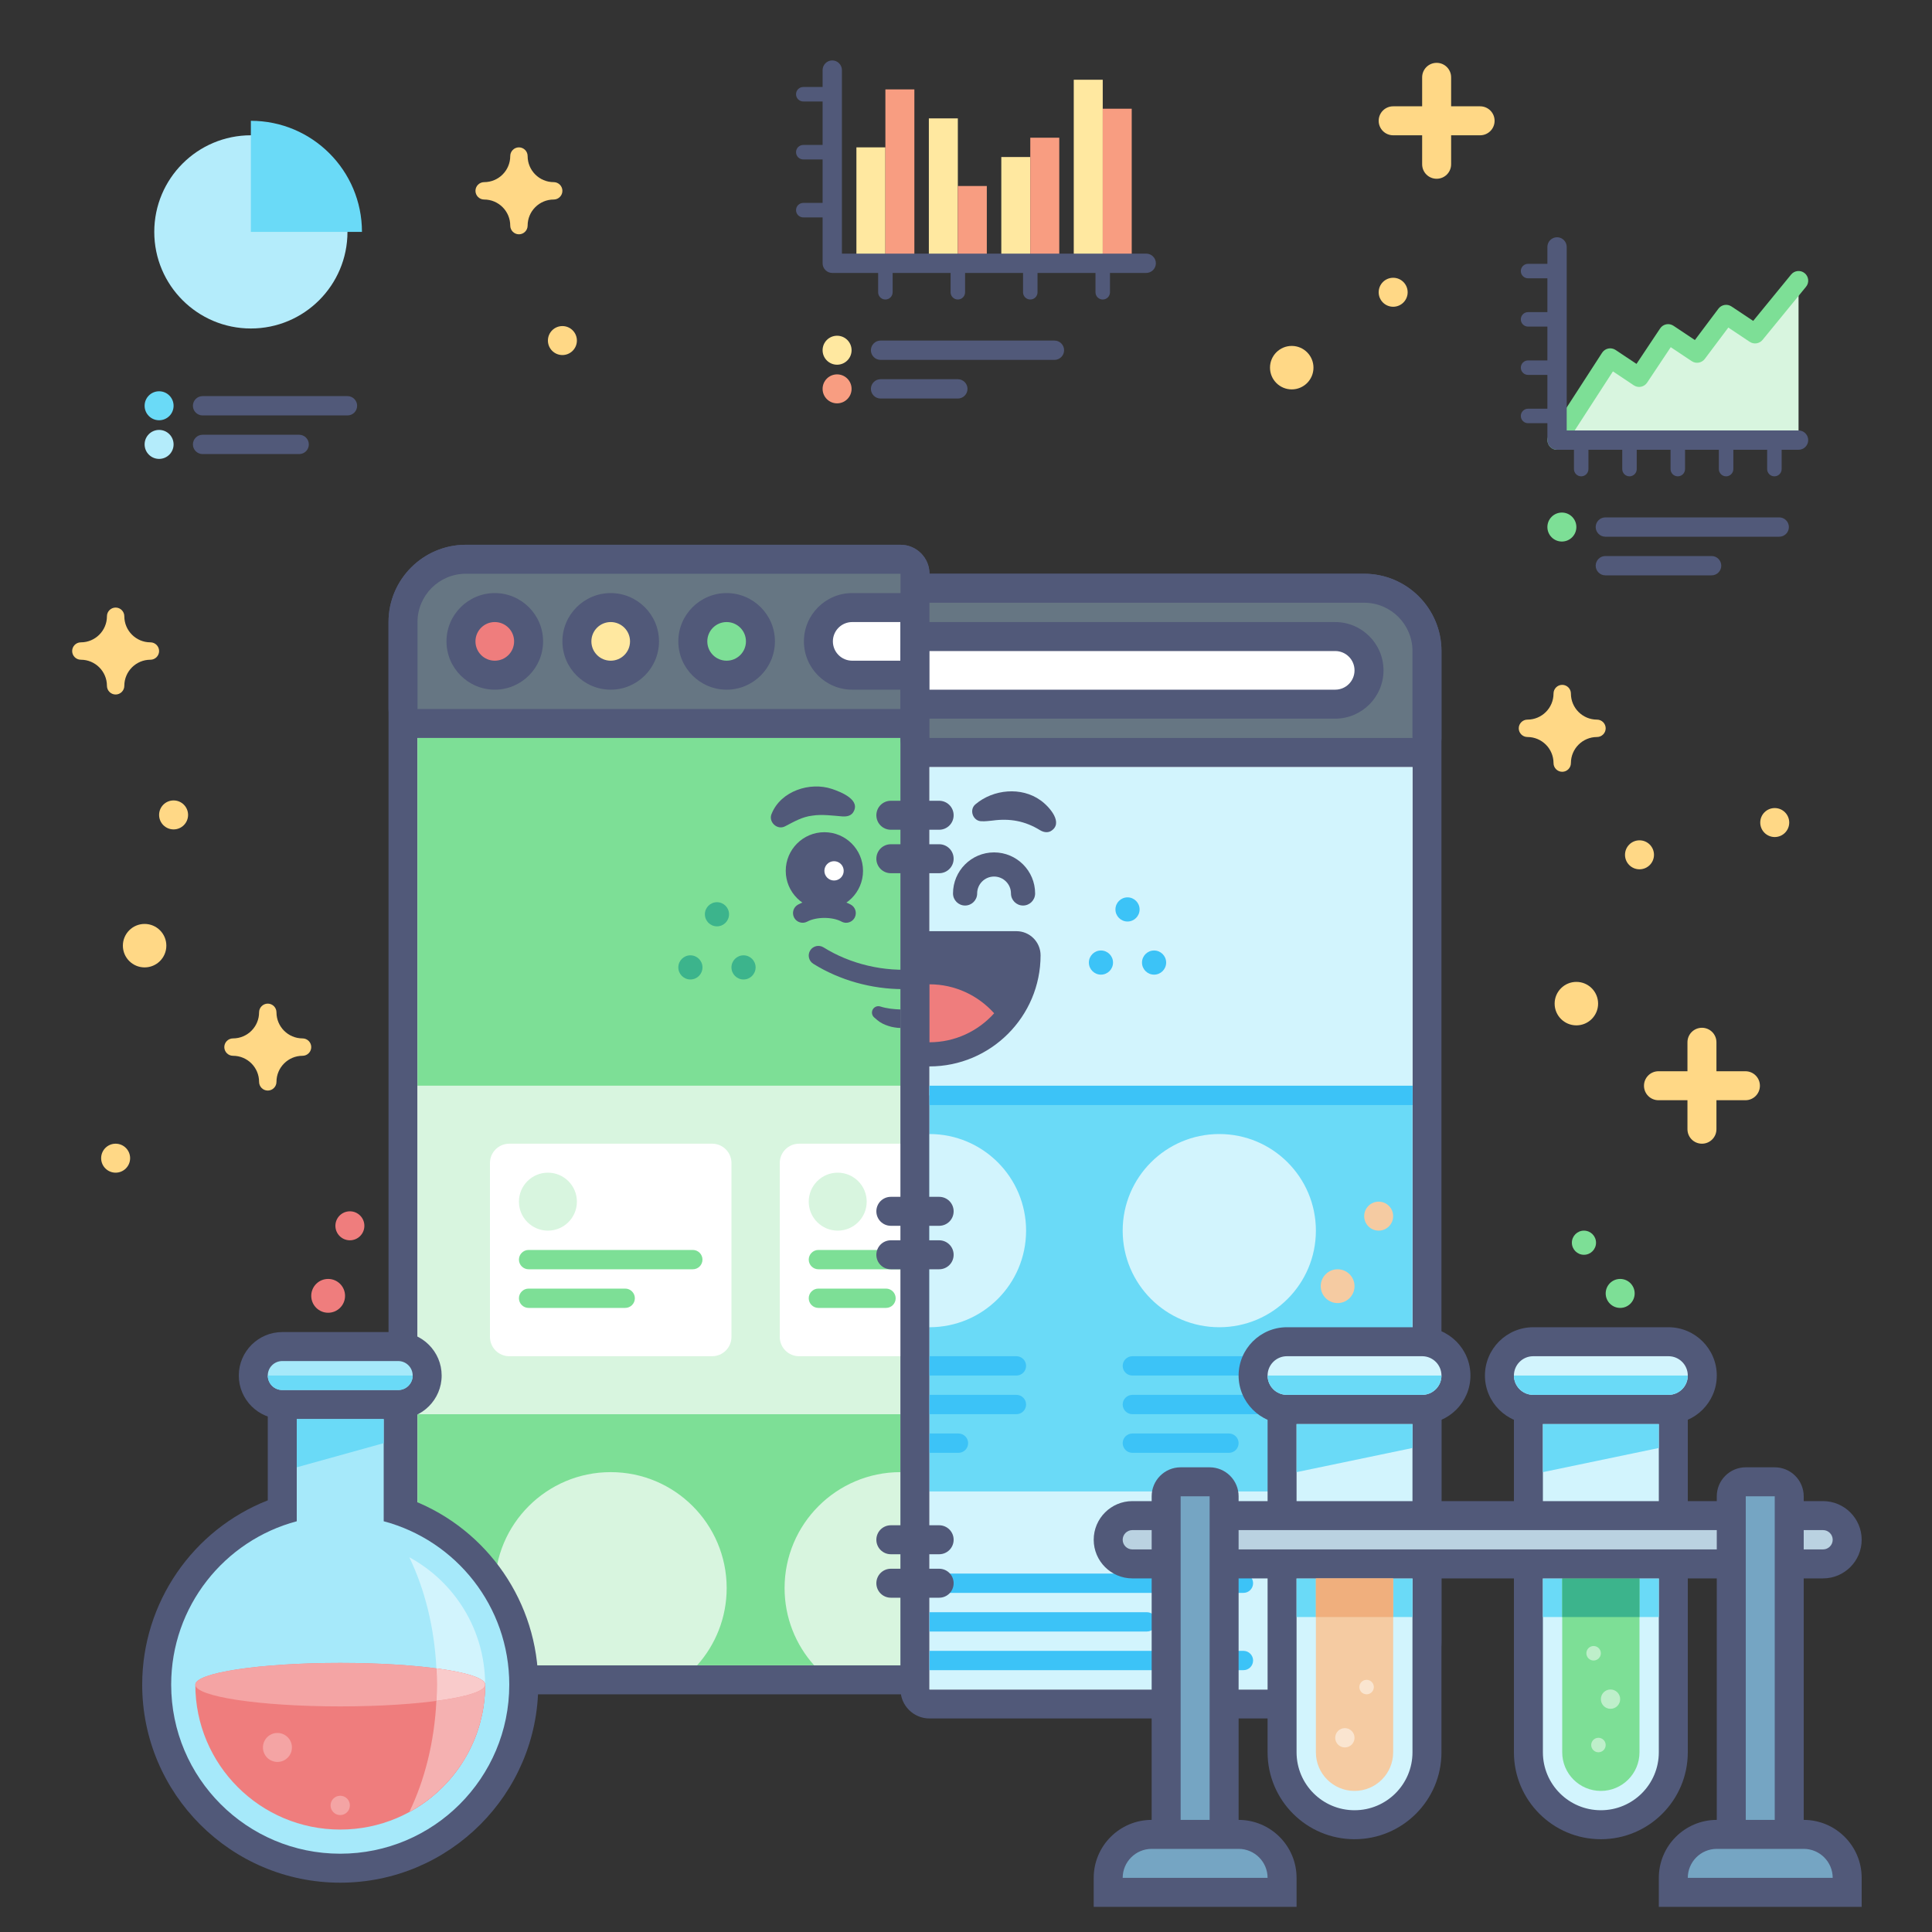 <?xml version="1.0" encoding="utf-8"?>
<!-- Generator: Adobe Illustrator 26.0.2, SVG Export Plug-In . SVG Version: 6.00 Build 0)  -->
<svg version="1.1" id="Landing_x5F_Page_x5F_Hub-Landing_x5F_Page_x5F_Split_x5F_Testing"
	 xmlns="http://www.w3.org/2000/svg" xmlns:xlink="http://www.w3.org/1999/xlink" x="0px" y="0px" viewBox="0 0 400 400"
	 style="enable-background:new 0 0 400 400;" xml:space="preserve">
<rect x="0" y="0" width="400" height="400" fill="#333333" stroke="none"/>
<style type="text/css">
	.st0{fill:#FFFFFF;}
	.st1{fill:#515979;}
	.st2{fill:#7DDF96;}
	.st3{fill:#667683;}
	.st4{fill:#EF7D7D;}
	.st5{fill:#FFE8A0;}
	.st6{fill:#3CB48C;}
	.st7{fill:#D8F5DF;}
	.st8{fill:#D2F4FD;}
	.st9{fill:#3CC3F7;}
	.st10{fill:#6ADAF7;}
	.st11{fill:#A6E9FA;}
	.st12{fill:#F4A4A4;}
	.st13{fill:#F5B1B1;}
	.st14{fill:#F9CBCB;}
	.st15{fill:#BEEFCA;}
	.st16{fill:#F5CBA2;}
	.st17{fill:#BAD2E1;}
	.st18{fill:#FAE5D0;}
	.st19{fill:#F0AF7D;}
	.st20{fill:#75A5C3;}
	.st21{fill:#F89D81;}
	.st22{fill:#B4ECFB;}
	.st23{fill:none;}
	.st24{fill:#FFD886;}
</style>
<g>
	<g>
		<g>
			<g>
				<path class="st0" d="M96.44,347.79c-7.17,0-13-5.83-13-13v-206c0-7.17,5.83-13,13-13h90c1.66,0,3,1.34,3,3v226
					c0,1.66-1.34,3-3,3H96.44z"/>
			</g>
			<g>
				<path class="st1" d="M186.44,118.79v226h-90c-5.52,0-10-4.48-10-10v-206c0-5.52,4.48-10,10-10H186.44 M186.44,112.79h-90
					c-8.82,0-16,7.18-16,16v206c0,8.82,7.18,16,16,16h90c3.31,0,6-2.69,6-6v-226C192.44,115.48,189.75,112.79,186.44,112.79
					L186.44,112.79z"/>
			</g>
		</g>
		<g>
			<path class="st2" d="M186.44,344.79h-90c-5.52,0-10-4.48-10-10v-42h100V344.79z"/>
		</g>
		<g>
			<rect x="86.44" y="152.79" class="st2" width="100" height="72"/>
		</g>
		<g>
			<g>
				<path class="st3" d="M86.44,149.79c-1.66,0-3-1.34-3-3v-18c0-7.17,5.83-13,13-13h90c1.66,0,3,1.34,3,3v28c0,1.66-1.34,3-3,3
					H86.44z"/>
			</g>
			<g>
				<path class="st1" d="M186.44,118.79v28h-100v-18c0-5.52,4.48-10,10-10H186.44 M186.44,112.79h-90c-8.82,0-16,7.18-16,16v18
					c0,3.31,2.69,6,6,6h100c3.31,0,6-2.69,6-6v-28C192.44,115.48,189.75,112.79,186.44,112.79L186.44,112.79z"/>
			</g>
		</g>
		<g>
			<g>
				<path class="st0" d="M176.44,139.79c-3.86,0-7-3.14-7-7s3.14-7,7-7h10c1.66,0,3,1.34,3,3v8c0,1.66-1.34,3-3,3H176.44z"/>
			</g>
			<g>
				<g>
					<path class="st1" d="M186.44,128.79v8h-10c-2.21,0-4-1.79-4-4s1.79-4,4-4H186.44 M186.44,122.79h-10c-5.51,0-10,4.49-10,10
						c0,5.51,4.49,10,10,10h10c3.31,0,6-2.69,6-6v-8C192.44,125.48,189.75,122.79,186.44,122.79L186.44,122.79z"/>
				</g>
			</g>
		</g>
		<g>
			<g>
				<circle class="st4" cx="102.44" cy="132.79" r="7"/>
			</g>
			<g>
				<g>
					<path class="st1" d="M102.44,128.79c2.21,0,4,1.79,4,4s-1.79,4-4,4s-4-1.79-4-4S100.23,128.79,102.44,128.79 M102.44,122.79
						c-5.51,0-10,4.49-10,10c0,5.51,4.49,10,10,10s10-4.49,10-10C112.44,127.28,107.95,122.79,102.44,122.79L102.44,122.79z"/>
				</g>
			</g>
		</g>
		<g>
			<g>
				<circle class="st5" cx="126.44" cy="132.79" r="7"/>
			</g>
			<g>
				<g>
					<path class="st1" d="M126.44,128.79c2.21,0,4,1.79,4,4s-1.79,4-4,4s-4-1.79-4-4S124.23,128.79,126.44,128.79 M126.44,122.79
						c-5.51,0-10,4.49-10,10c0,5.51,4.49,10,10,10s10-4.49,10-10C136.44,127.28,131.95,122.79,126.44,122.79L126.44,122.79z"/>
				</g>
			</g>
		</g>
		<g>
			<g>
				<circle class="st2" cx="150.44" cy="132.79" r="7"/>
			</g>
			<g>
				<g>
					<path class="st1" d="M150.44,128.79c2.21,0,4,1.79,4,4s-1.79,4-4,4s-4-1.79-4-4S148.23,128.79,150.44,128.79 M150.44,122.79
						c-5.51,0-10,4.49-10,10c0,5.51,4.49,10,10,10s10-4.49,10-10C160.44,127.28,155.95,122.79,150.44,122.79L150.44,122.79z"/>
				</g>
			</g>
		</g>
		<g>
			<g>
				<g>
					<circle class="st6" cx="148.44" cy="189.29" r="2.5"/>
				</g>
				<g>
					<circle class="st6" cx="153.94" cy="200.29" r="2.5"/>
				</g>
				<g>
					<circle class="st6" cx="142.94" cy="200.29" r="2.5"/>
				</g>
			</g>
		</g>
		<g>
			<rect x="86.44" y="224.79" class="st7" width="100" height="68"/>
		</g>
		<g>
			<path class="st0" d="M165.44,280.79h21v-44h-21c-2.21,0-4,1.79-4,4v36C161.44,279,163.23,280.79,165.44,280.79z"/>
		</g>
		<g>
			<circle class="st7" cx="173.44" cy="248.79" r="6"/>
		</g>
		<g>
			<path class="st2" d="M186.44,262.79h-17c-1.1,0-2-0.9-2-2v0c0-1.1,0.9-2,2-2h17V262.79z"/>
		</g>
		<g>
			<path class="st2" d="M183.44,270.79h-14c-1.1,0-2-0.9-2-2v0c0-1.1,0.9-2,2-2h14c1.1,0,2,0.9,2,2v0
				C185.44,269.89,184.55,270.79,183.44,270.79z"/>
		</g>
		<g>
			<path class="st0" d="M105.44,280.79h42c2.21,0,4-1.79,4-4v-36c0-2.21-1.79-4-4-4h-42c-2.21,0-4,1.79-4,4v36
				C101.44,279,103.23,280.79,105.44,280.79z"/>
		</g>
		<g>
			<circle class="st7" cx="113.44" cy="248.79" r="6"/>
		</g>
		<g>
			<path class="st2" d="M143.44,262.79h-34c-1.1,0-2-0.9-2-2v0c0-1.1,0.9-2,2-2h34c1.1,0,2,0.9,2,2v0
				C145.44,261.89,144.55,262.79,143.44,262.79z"/>
		</g>
		<g>
			<path class="st2" d="M129.44,270.79h-20c-1.1,0-2-0.9-2-2v0c0-1.1,0.9-2,2-2h20c1.1,0,2,0.9,2,2v0
				C131.44,269.89,130.55,270.79,129.44,270.79z"/>
		</g>
		<g>
			<path class="st7" d="M162.44,328.79c0,6.15,2.31,11.75,6.12,16h17.88v-40C173.19,304.79,162.44,315.54,162.44,328.79z"/>
		</g>
		<g>
			<path class="st7" d="M126.44,304.79c-13.25,0-24,10.75-24,24c0,6.15,2.31,11.75,6.12,16h35.77c3.8-4.25,6.12-9.85,6.12-16
				C150.44,315.54,139.7,304.79,126.44,304.79z"/>
		</g>
		<g>
			<g>
				<path class="st1" d="M174.4,169.03c-1.95-0.16-4.25-0.47-6.15-0.17c-2.14,0.24-3.72,1.19-5.71,2.22c-1.68,0.88-3.57-1-2.75-2.67
					c1.9-4.63,7.88-6.6,12.45-5.07c1.95,0.65,6.2,2.34,4.3,4.99C175.99,168.99,175.17,169.07,174.4,169.03L174.4,169.03z"/>
			</g>
		</g>
		<g>
			<path class="st1" d="M186.98,204.79c-6.53,0-13.16-1.85-18.6-5.25c-0.94-0.59-1.22-1.82-0.64-2.76c0.58-0.94,1.82-1.22,2.76-0.64
				c5.58,3.49,12.6,5.13,19.24,4.51c1.1-0.11,2.07,0.71,2.18,1.81c0.1,1.1-0.71,2.07-1.81,2.18
				C189.07,204.74,188.03,204.79,186.98,204.79z"/>
		</g>
		<g>
			<g>
				<path class="st1" d="M182.25,208.38c-0.49-0.15-1.05-0.01-1.41,0.41c-0.47,0.56-0.4,1.4,0.16,1.87l0.63,0.54
					c0.7,0.59,1.48,0.95,2.3,1.21c0.41,0.14,0.82,0.24,1.24,0.3c0.42,0.08,0.84,0.11,1.27,0.12h0V209
					C185.03,208.95,183.61,208.81,182.25,208.38z"/>
			</g>
		</g>
		<g>
			<g>
				<g>
					<path class="st1" d="M175.18,191.05c-0.32,0-0.64-0.08-0.94-0.24c-1.89-1.02-5.22-1.02-7.11,0c-0.97,0.52-2.19,0.16-2.71-0.82
						c-0.52-0.97-0.16-2.19,0.82-2.71c3.05-1.64,7.84-1.64,10.89,0c0.97,0.52,1.34,1.73,0.82,2.71
						C176.58,190.67,175.89,191.05,175.18,191.05z"/>
				</g>
				<g>
					<g>
						<circle class="st1" cx="170.68" cy="180.3" r="8"/>
					</g>
					<g>
						<circle class="st0" cx="172.68" cy="180.3" r="2"/>
					</g>
				</g>
			</g>
		</g>
	</g>
	<g>
		<g>
			<g>
				<path class="st0" d="M192.44,352.79c-1.66,0-3-1.34-3-3v-225c0-1.66,1.34-3,3-3h90c7.17,0,13,5.83,13,13v205
					c0,7.17-5.83,13-13,13H192.44z"/>
			</g>
			<g>
				<path class="st1" d="M282.44,124.79c5.52,0,10,4.48,10,10v205c0,5.52-4.48,10-10,10h-90v-225H282.44 M282.44,118.79h-90
					c-3.31,0-6,2.69-6,6v225c0,3.31,2.69,6,6,6h90c8.82,0,16-7.18,16-16v-205C298.44,125.97,291.26,118.79,282.44,118.79
					L282.44,118.79z"/>
			</g>
		</g>
		<g>
			<path class="st8" d="M282.44,349.79h-90v-41h100v31C292.44,345.31,287.96,349.79,282.44,349.79z"/>
		</g>
		<g>
			<rect x="192.44" y="158.79" class="st8" width="100" height="68"/>
		</g>
		<g>
			<g>
				<path class="st3" d="M192.44,155.79c-1.66,0-3-1.34-3-3v-28c0-1.66,1.34-3,3-3h90c7.17,0,13,5.83,13,13v18c0,1.66-1.34,3-3,3
					H192.44z"/>
			</g>
			<g>
				<path class="st1" d="M282.44,124.79c5.52,0,10,4.48,10,10v18h-100v-28H282.44 M282.44,118.79h-90c-3.31,0-6,2.69-6,6v28
					c0,3.31,2.69,6,6,6h100c3.31,0,6-2.69,6-6v-18C298.44,125.97,291.26,118.79,282.44,118.79L282.44,118.79z"/>
			</g>
		</g>
		<g>
			<g>
				<path class="st0" d="M192.44,145.79c-1.66,0-3-1.34-3-3v-8c0-1.66,1.34-3,3-3h84c3.86,0,7,3.14,7,7s-3.14,7-7,7H192.44z"/>
			</g>
			<g>
				<g>
					<path class="st1" d="M276.44,134.79c2.21,0,4,1.79,4,4c0,2.21-1.79,4-4,4h-84v-8H276.44 M276.44,128.79h-84c-3.31,0-6,2.69-6,6
						v8c0,3.31,2.69,6,6,6h84c5.51,0,10-4.49,10-10S281.95,128.79,276.44,128.79L276.44,128.79z"/>
				</g>
			</g>
		</g>
		<g>
			<g>
				<g>
					<circle class="st9" cx="233.44" cy="188.29" r="2.5"/>
				</g>
				<g>
					<circle class="st9" cx="238.94" cy="199.29" r="2.5"/>
				</g>
				<g>
					<circle class="st9" cx="227.94" cy="199.29" r="2.5"/>
				</g>
			</g>
		</g>
		<g>
			<rect x="192.44" y="224.79" class="st10" width="100" height="84"/>
		</g>
		<g>
			<rect x="192.44" y="224.79" class="st9" width="100" height="4"/>
		</g>
		<g>
			<path class="st8" d="M212.44,254.79c0-11.05-8.95-20-20-20v40C203.49,274.79,212.44,265.84,212.44,254.79z"/>
		</g>
		<g>
			<circle class="st8" cx="252.44" cy="254.79" r="20"/>
		</g>
		<g>
			<path class="st9" d="M210.44,284.79h-18v-4h18c1.1,0,2,0.9,2,2v0C212.44,283.89,211.55,284.79,210.44,284.79z"/>
		</g>
		<g>
			<path class="st9" d="M237.44,337.79h-45v-4h45c1.1,0,2,0.9,2,2v0C239.44,336.89,238.55,337.79,237.44,337.79z"/>
		</g>
		<g>
			<path class="st9" d="M257.44,329.79h-65v-4h65c1.1,0,2,0.9,2,2v0C259.44,328.89,258.55,329.79,257.44,329.79z"/>
		</g>
		<g>
			<path class="st9" d="M257.44,345.79h-65v-4h65c1.1,0,2,0.9,2,2v0C259.44,344.89,258.55,345.79,257.44,345.79z"/>
		</g>
		<g>
			<path class="st9" d="M210.44,292.79h-18v-4h18c1.1,0,2,0.9,2,2v0C212.44,291.89,211.55,292.79,210.44,292.79z"/>
		</g>
		<g>
			<path class="st9" d="M198.44,300.79h-6v-4h6c1.1,0,2,0.9,2,2v0C200.44,299.89,199.55,300.79,198.44,300.79z"/>
		</g>
		<g>
			<path class="st9" d="M270.44,284.79h-36c-1.1,0-2-0.9-2-2v0c0-1.1,0.9-2,2-2h36c1.1,0,2,0.9,2,2v0
				C272.44,283.89,271.55,284.79,270.44,284.79z"/>
		</g>
		<g>
			<path class="st9" d="M270.44,292.79h-36c-1.1,0-2-0.9-2-2v0c0-1.1,0.9-2,2-2h36c1.1,0,2,0.9,2,2v0
				C272.44,291.89,271.55,292.79,270.44,292.79z"/>
		</g>
		<g>
			<path class="st9" d="M254.44,300.79h-20c-1.1,0-2-0.9-2-2v0c0-1.1,0.9-2,2-2h20c1.1,0,2,0.9,2,2v0
				C256.44,299.89,255.55,300.79,254.44,300.79z"/>
		</g>
		<g>
			<g>
				<path class="st1" d="M201.97,166.51c3.68-3.11,9.5-3.68,13.48-0.8c1.83,1.3,4.9,4.78,2.04,6.4c-0.73,0.35-1.49,0.16-2.13-0.21
					c-3.12-1.93-6.26-2.5-9.87-2.01c-0.77,0.07-1.51,0.18-2.23,0.14C201.43,170.06,200.58,167.64,201.97,166.51L201.97,166.51z"/>
			</g>
			<g>
				<path class="st1" d="M211.81,187.48c-1.38,0-2.5-1.12-2.5-2.5c0-1.93-1.57-3.5-3.5-3.5s-3.5,1.57-3.5,3.5
					c0,1.38-1.12,2.5-2.5,2.5s-2.5-1.12-2.5-2.5c0-4.69,3.81-8.5,8.5-8.5s8.5,3.81,8.5,8.5
					C214.31,186.36,213.19,187.48,211.81,187.48z"/>
			</g>
			<path class="st1" d="M210.44,192.79h-18c-2.76,0-5,2.24-5,5v18c0,2.76,2.24,5,5,5c12.68,0,23-10.32,23-23
				C215.44,195.03,213.2,192.79,210.44,192.79z"/>
			<g>
				<path class="st4" d="M205.83,209.79c-3.3,3.67-8.07,6-13.39,6v-12C197.77,203.79,202.53,206.12,205.83,209.79z"/>
			</g>
		</g>
	</g>
	<g>
		<g>
			<path class="st1" d="M197.44,250.79L197.44,250.79c0,1.66-1.34,3-3,3h-10c-1.66,0-3-1.34-3-3l0,0c0-1.66,1.34-3,3-3h10
				C196.1,247.79,197.44,249.13,197.44,250.79z"/>
		</g>
		<g>
			<path class="st1" d="M197.44,259.79L197.44,259.79c0,1.66-1.34,3-3,3h-10c-1.66,0-3-1.34-3-3v0c0-1.66,1.34-3,3-3h10
				C196.1,256.79,197.44,258.13,197.44,259.79z"/>
		</g>
	</g>
	<g>
		<g>
			<path class="st1" d="M197.44,318.79L197.44,318.79c0,1.66-1.34,3-3,3h-10c-1.66,0-3-1.34-3-3v0c0-1.66,1.34-3,3-3h10
				C196.1,315.79,197.44,317.13,197.44,318.79z"/>
		</g>
		<g>
			<path class="st1" d="M197.44,327.79L197.44,327.79c0,1.66-1.34,3-3,3h-10c-1.66,0-3-1.34-3-3v0c0-1.66,1.34-3,3-3h10
				C196.1,324.79,197.44,326.13,197.44,327.79z"/>
		</g>
	</g>
	<g>
		<g>
			<path class="st1" d="M197.44,168.79L197.44,168.79c0,1.66-1.34,3-3,3h-10c-1.66,0-3-1.34-3-3l0,0c0-1.66,1.34-3,3-3h10
				C196.1,165.79,197.44,167.13,197.44,168.79z"/>
		</g>
		<g>
			<path class="st1" d="M197.44,177.79L197.44,177.79c0,1.66-1.34,3-3,3h-10c-1.66,0-3-1.34-3-3l0,0c0-1.66,1.34-3,3-3h10
				C196.1,174.79,197.44,176.13,197.44,177.79z"/>
		</g>
	</g>
</g>
<g>
	<g>
		<g>
			<path class="st11" d="M70.44,386.79c-20.95,0-38-17.05-38-38c0-16.43,10.58-30.94,26-36.06v-21.94h24v21.94
				c15.42,5.12,26,19.63,26,36.06C108.44,369.74,91.39,386.79,70.44,386.79z"/>
		</g>
		<g>
			<path class="st1" d="M79.44,293.79v21.17c14.97,3.97,26,17.61,26,33.83c0,19.33-15.67,35-35,35s-35-15.67-35-35
				c0-16.22,11.03-29.85,26-33.83v-21.17H79.44 M85.44,287.79h-6h-18h-6v6v16.84c-15.52,6.09-26,21.18-26,38.16
				c0,22.61,18.39,41,41,41s41-18.39,41-41c0-16.99-10.48-32.07-26-38.16v-16.84V287.79L85.44,287.79z"/>
		</g>
	</g>
	<g>
		<g>
			<path class="st11" d="M58.44,290.79c-3.31,0-6-2.69-6-6s2.69-6,6-6h24c3.31,0,6,2.69,6,6s-2.69,6-6,6H58.44z"/>
		</g>
		<g>
			<path class="st1" d="M82.44,281.79c1.66,0,3,1.34,3,3s-1.34,3-3,3h-24c-1.66,0-3-1.34-3-3s1.34-3,3-3H82.44 M82.44,275.79h-24
				c-4.96,0-9,4.04-9,9s4.04,9,9,9h24c4.96,0,9-4.04,9-9S87.4,275.79,82.44,275.79L82.44,275.79z"/>
		</g>
	</g>
	<g>
		<path class="st10" d="M82.44,287.79h-24c-1.66,0-3-1.34-3-3h30C85.44,286.45,84.1,287.79,82.44,287.79z"/>
	</g>
	<g>
		<polygon class="st10" points="79.44,298.79 61.44,303.79 61.44,293.79 79.44,293.79 		"/>
	</g>
	<g>
		<circle class="st4" cx="67.94" cy="268.29" r="3.5"/>
	</g>
	<g>
		<circle class="st4" cx="72.44" cy="253.79" r="3"/>
	</g>
	<g>
		<path class="st4" d="M70.44,344.29c-16.57,0-30,2.01-30,4.5c0,16.57,13.43,30,30,30s30-13.43,30-30
			C100.44,346.3,87.01,344.29,70.44,344.29z"/>
	</g>
	<g>
		<ellipse class="st12" cx="70.44" cy="348.79" rx="30" ry="4.5"/>
	</g>
	<g>
		<circle class="st12" cx="57.44" cy="361.79" r="3"/>
	</g>
	<g>
		<circle class="st12" cx="70.44" cy="373.79" r="2"/>
	</g>
	<g>
		<path class="st8" d="M100.44,348.79c0-11.39-6.35-21.3-15.7-26.38c3.17,6.56,5.19,14.45,5.61,23.01
			C96.54,346.25,100.44,347.45,100.44,348.79z"/>
	</g>
	<g>
		<path class="st4" d="M90.35,345.42c0.05,1.11,0.09,2.23,0.09,3.37c0,9.85-2.12,18.95-5.69,26.36c0.52-0.28,1.03-0.57,1.53-0.88
			c0.14-0.09,0.28-0.18,0.43-0.27c0.39-0.25,0.77-0.51,1.14-0.78c0.12-0.09,0.25-0.17,0.37-0.26c0.47-0.35,0.94-0.71,1.39-1.09
			c0.08-0.07,0.16-0.14,0.24-0.21c0.38-0.32,0.74-0.65,1.1-0.98c0.13-0.12,0.25-0.24,0.38-0.36c0.35-0.34,0.7-0.69,1.03-1.05
			c0.07-0.08,0.15-0.15,0.22-0.23c0.4-0.43,0.78-0.88,1.15-1.34c0.09-0.12,0.18-0.24,0.28-0.35c0.28-0.36,0.56-0.73,0.83-1.1
			c0.1-0.14,0.2-0.27,0.29-0.41c0.67-0.98,1.29-1.99,1.85-3.05c0.08-0.15,0.16-0.3,0.23-0.45c0.21-0.41,0.41-0.83,0.6-1.25
			c0.06-0.14,0.13-0.28,0.19-0.42c0.24-0.55,0.46-1.1,0.66-1.67c0.04-0.1,0.07-0.21,0.11-0.31c0.17-0.47,0.32-0.95,0.46-1.43
			c0.05-0.17,0.1-0.34,0.15-0.52c0.13-0.49,0.25-0.98,0.36-1.47c0.02-0.11,0.05-0.22,0.08-0.33c0.12-0.6,0.23-1.2,0.32-1.81
			c0.02-0.16,0.04-0.31,0.06-0.47c0.06-0.48,0.11-0.96,0.15-1.44c0.01-0.18,0.03-0.36,0.04-0.54c0.04-0.63,0.07-1.26,0.07-1.9
			C100.44,347.45,96.54,346.25,90.35,345.42z"/>
	</g>
	<g>
		<path class="st12" d="M90.38,345.43c2.3,0.31,4.28,0.67,5.86,1.06C94.65,346.09,92.67,345.74,90.38,345.43z"/>
	</g>
	<g>
		<path class="st13" d="M90.35,352.15c-0.42,8.55-2.44,16.44-5.6,22.99c0.52-0.28,1.03-0.57,1.53-0.88
			c0.14-0.09,0.28-0.18,0.43-0.27c0.39-0.25,0.77-0.51,1.14-0.78c0.12-0.09,0.25-0.17,0.37-0.26c0.47-0.35,0.94-0.71,1.39-1.09
			c0.08-0.07,0.16-0.14,0.24-0.21c0.38-0.32,0.74-0.65,1.1-0.98c0.13-0.12,0.25-0.24,0.38-0.36c0.35-0.34,0.7-0.69,1.03-1.05
			c0.07-0.08,0.15-0.15,0.22-0.23c0.4-0.43,0.78-0.88,1.15-1.34c0.09-0.12,0.18-0.24,0.28-0.35c0.28-0.36,0.56-0.73,0.83-1.1
			c0.1-0.14,0.2-0.27,0.29-0.41c0.67-0.98,1.29-1.99,1.85-3.05c0.08-0.15,0.16-0.3,0.23-0.45c0.21-0.41,0.41-0.83,0.6-1.25
			c0.06-0.14,0.13-0.28,0.19-0.42c0.24-0.55,0.46-1.1,0.66-1.67c0.04-0.1,0.07-0.21,0.11-0.31c0.17-0.47,0.32-0.95,0.46-1.43
			c0.05-0.17,0.1-0.34,0.15-0.52c0.13-0.49,0.25-0.98,0.36-1.47c0.02-0.11,0.05-0.22,0.08-0.33c0.12-0.6,0.23-1.2,0.32-1.81
			c0.02-0.16,0.04-0.31,0.06-0.47c0.06-0.48,0.11-0.96,0.15-1.44c0.01-0.18,0.03-0.36,0.04-0.54c0.04-0.63,0.07-1.26,0.07-1.9
			C100.44,350.13,96.54,351.33,90.35,352.15z"/>
	</g>
	<g>
		<path class="st13" d="M90.35,345.42L90.35,345.42c0.01,0,0.02,0,0.03,0C90.37,345.43,90.36,345.43,90.35,345.42z"/>
	</g>
	<g>
		<path class="st14" d="M100.44,348.79c0-0.08-0.02-0.16-0.04-0.24c-0.01-0.03-0.03-0.05-0.04-0.08c-0.03-0.05-0.05-0.11-0.09-0.16
			c-0.02-0.03-0.05-0.06-0.07-0.09c-0.04-0.05-0.08-0.1-0.13-0.15c-0.03-0.03-0.07-0.06-0.11-0.09c-0.06-0.05-0.12-0.1-0.18-0.14
			c-0.04-0.03-0.09-0.06-0.13-0.09c-0.07-0.05-0.15-0.09-0.23-0.14c-0.05-0.03-0.1-0.06-0.16-0.08c-0.09-0.05-0.19-0.1-0.29-0.14
			c-0.06-0.03-0.11-0.05-0.17-0.08c-0.11-0.05-0.23-0.1-0.35-0.14c-0.06-0.02-0.12-0.05-0.18-0.07c-0.14-0.05-0.28-0.1-0.42-0.15
			c-0.06-0.02-0.12-0.04-0.18-0.06c-0.16-0.05-0.34-0.1-0.51-0.16c-0.05-0.02-0.1-0.03-0.16-0.05c-0.2-0.06-0.41-0.11-0.63-0.17
			c-0.04-0.01-0.07-0.02-0.11-0.03c-1.58-0.4-3.56-0.76-5.86-1.06c-0.01,0-0.02,0-0.03,0c0.05,1.11,0.09,2.23,0.09,3.36
			s-0.04,2.25-0.09,3.36C96.54,351.33,100.44,350.13,100.44,348.79z"/>
	</g>
	<g>
		<path class="st4" d="M96.97,362.79c-0.56,1.05-1.18,2.07-1.85,3.05C95.8,364.86,96.42,363.85,96.97,362.79z"/>
	</g>
	<g>
		<path class="st0" d="M96.97,362.79c-0.56,1.05-1.18,2.07-1.85,3.05C95.8,364.86,96.42,363.85,96.97,362.79z"/>
	</g>
	<g>
		<path class="st4" d="M84.74,375.17c0.52-0.28,1.04-0.59,1.54-0.9c-0.5,0.31-1.01,0.6-1.53,0.88
			C84.74,375.16,84.74,375.16,84.74,375.17z"/>
	</g>
	<g>
		<path class="st0" d="M84.74,375.17c0.52-0.28,1.04-0.59,1.54-0.9c-0.5,0.31-1.01,0.6-1.53,0.88
			C84.74,375.16,84.74,375.16,84.74,375.17z"/>
	</g>
</g>
<g>
	<g>
		<g>
			<path class="st8" d="M331.44,377.79c-8.27,0-15-6.73-15-15v-71h30v71C346.44,371.06,339.71,377.79,331.44,377.79z"/>
		</g>
		<g>
			<g>
				<path class="st1" d="M343.44,294.79v68c0,6.63-5.37,12-12,12h0c-6.63,0-12-5.37-12-12v-68H343.44 M349.44,288.79h-6h-24h-6v6v68
					c0,9.93,8.07,18,18,18s18-8.07,18-18v-68V288.79L349.44,288.79z"/>
			</g>
		</g>
	</g>
	<g>
		<polygon class="st10" points="319.44,294.79 343.44,294.79 343.44,294.79 343.44,299.79 319.44,304.79 		"/>
	</g>
	<g>
		<g>
			<path class="st8" d="M317.44,291.79c-3.86,0-7-3.14-7-7s3.14-7,7-7h28c3.86,0,7,3.14,7,7s-3.14,7-7,7H317.44z"/>
		</g>
		<g>
			<g>
				<path class="st1" d="M345.44,280.79c2.21,0,4,1.79,4,4v0c0,2.21-1.79,4-4,4h-28c-2.21,0-4-1.79-4-4v0c0-2.21,1.79-4,4-4H345.44
					 M345.44,274.79h-28c-5.51,0-10,4.49-10,10c0,5.51,4.49,10,10,10h28c5.51,0,10-4.49,10-10
					C355.44,279.28,350.95,274.79,345.44,274.79L345.44,274.79z"/>
			</g>
		</g>
	</g>
	<g>
		<path class="st10" d="M349.44,284.79L349.44,284.79c0,2.21-1.79,4-4,4h-28c-2.21,0-4-1.79-4-4v0H349.44z"/>
	</g>
	<g>
		<rect x="319.44" y="326.79" class="st10" width="24" height="8"/>
	</g>
	<g>
		<path class="st2" d="M323.44,312.79h16v50c0,4.42-3.58,8-8,8h0c-4.42,0-8-3.58-8-8V312.79z"/>
	</g>
	<g>
		<circle class="st15" cx="333.44" cy="351.79" r="2"/>
	</g>
	<g>
		<circle class="st15" cx="330.94" cy="361.29" r="1.5"/>
	</g>
	<g>
		<circle class="st15" cx="329.94" cy="342.29" r="1.5"/>
	</g>
	<g>
		<rect x="323.44" y="326.79" class="st6" width="16" height="8"/>
	</g>
	<g>
		<g>
			<path class="st8" d="M280.44,377.79c-8.27,0-15-6.73-15-15v-71h30v71C295.44,371.06,288.71,377.79,280.44,377.79z"/>
		</g>
		<g>
			<g>
				<path class="st1" d="M292.44,294.79v68c0,6.63-5.37,12-12,12h0c-6.63,0-12-5.37-12-12v-68H292.44 M298.44,288.79h-6h-24h-6v6v68
					c0,9.93,8.07,18,18,18s18-8.07,18-18v-68V288.79L298.44,288.79z"/>
			</g>
		</g>
	</g>
	<g>
		<polygon class="st10" points="268.44,294.79 292.44,294.79 292.44,294.79 292.44,299.79 268.44,304.79 		"/>
	</g>
	<g>
		<g>
			<path class="st8" d="M266.44,291.79c-3.86,0-7-3.14-7-7s3.14-7,7-7h28c3.86,0,7,3.14,7,7s-3.14,7-7,7H266.44z"/>
		</g>
		<g>
			<g>
				<path class="st1" d="M294.44,280.79c2.21,0,4,1.79,4,4v0c0,2.21-1.79,4-4,4h-28c-2.21,0-4-1.79-4-4v0c0-2.21,1.79-4,4-4H294.44
					 M294.44,274.79h-28c-5.51,0-10,4.49-10,10c0,5.51,4.49,10,10,10h28c5.51,0,10-4.49,10-10
					C304.44,279.28,299.95,274.79,294.44,274.79L294.44,274.79z"/>
			</g>
		</g>
	</g>
	<g>
		<path class="st10" d="M298.44,284.79L298.44,284.79c0,2.21-1.79,4-4,4h-28c-2.21,0-4-1.79-4-4v0H298.44z"/>
	</g>
	<g>
		<rect x="268.44" y="326.79" class="st10" width="24" height="8"/>
	</g>
	<g>
		<path class="st16" d="M272.44,312.79h16v50c0,4.42-3.58,8-8,8h0c-4.42,0-8-3.58-8-8V312.79z"/>
	</g>
	<g>
		<g>
			<path class="st17" d="M234.44,323.79c-2.76,0-5-2.24-5-5s2.24-5,5-5h143c2.76,0,5,2.24,5,5s-2.24,5-5,5H234.44z"/>
		</g>
		<g>
			<path class="st1" d="M377.44,316.79c1.1,0,2,0.9,2,2s-0.9,2-2,2h-143c-1.1,0-2-0.9-2-2s0.9-2,2-2H377.44 M377.44,310.79h-143
				c-4.41,0-8,3.59-8,8s3.59,8,8,8h143c4.41,0,8-3.59,8-8S381.85,310.79,377.44,310.79L377.44,310.79z"/>
		</g>
	</g>
	<g>
		<circle class="st18" cx="278.44" cy="359.79" r="2"/>
	</g>
	<g>
		<circle class="st18" cx="282.94" cy="349.29" r="1.5"/>
	</g>
	<g>
		<rect x="272.44" y="326.79" class="st19" width="16" height="8"/>
	</g>
	<g>
		<g>
			<path class="st20" d="M244.44,385.79c-1.66,0-3-1.34-3-3v-73c0-1.66,1.34-3,3-3h6c1.66,0,3,1.34,3,3v73c0,1.66-1.34,3-3,3H244.44
				z"/>
		</g>
		<g>
			<path class="st1" d="M250.44,309.79v73h-6v-73H250.44 M250.44,303.79h-6c-3.31,0-6,2.69-6,6v73c0,3.31,2.69,6,6,6h6
				c3.31,0,6-2.69,6-6v-73C256.44,306.48,253.75,303.79,250.44,303.79L250.44,303.79z"/>
		</g>
	</g>
	<g>
		<g>
			<path class="st20" d="M361.44,385.79c-1.66,0-3-1.34-3-3v-73c0-1.66,1.34-3,3-3h6c1.66,0,3,1.34,3,3v73c0,1.66-1.34,3-3,3H361.44
				z"/>
		</g>
		<g>
			<path class="st1" d="M367.44,309.79v73h-6v-73H367.44 M367.44,303.79h-6c-3.31,0-6,2.69-6,6v73c0,3.31,2.69,6,6,6h6
				c3.31,0,6-2.69,6-6v-73C373.44,306.48,370.75,303.79,367.44,303.79L367.44,303.79z"/>
		</g>
	</g>
	<g>
		<g>
			<path class="st20" d="M346.44,391.79v-3c0-4.96,4.04-9,9-9h18c4.96,0,9,4.04,9,9v3H346.44z"/>
		</g>
		<g>
			<g>
				<path class="st1" d="M373.44,382.79c3.31,0,6,2.69,6,6h-30c0-3.31,2.69-6,6-6H373.44 M373.44,376.79h-18c-6.62,0-12,5.38-12,12
					v6h6h30h6v-6C385.44,382.17,380.06,376.79,373.44,376.79L373.44,376.79z"/>
			</g>
		</g>
	</g>
	<g>
		<g>
			<path class="st20" d="M229.44,391.79v-3c0-4.96,4.04-9,9-9h18c4.96,0,9,4.04,9,9v3H229.44z"/>
		</g>
		<g>
			<g>
				<path class="st1" d="M256.44,382.79c3.31,0,6,2.69,6,6h-30c0-3.31,2.69-6,6-6H256.44 M256.44,376.79h-18c-6.62,0-12,5.38-12,12
					v6h6h30h6v-6C268.44,382.17,263.06,376.79,256.44,376.79L256.44,376.79z"/>
			</g>
		</g>
	</g>
	<g>
		<circle class="st16" cx="276.94" cy="266.29" r="3.5"/>
	</g>
	<g>
		<circle class="st2" cx="335.44" cy="267.79" r="3"/>
	</g>
	<g>
		<circle class="st2" cx="327.94" cy="257.29" r="2.5"/>
	</g>
	<g>
		<circle class="st16" cx="285.44" cy="251.79" r="3"/>
	</g>
</g>
<g>
	<g>
		<polygon class="st7" points="322.37,91.12 333.37,74.12 339.37,78.12 345.37,69.12 351.37,73.12 357.37,65.12 363.37,69.12 
			372.37,58.12 372.37,91.12 		"/>
	</g>
	<g>
		<path class="st2" d="M322.37,93.12c-0.37,0-0.75-0.1-1.08-0.32c-0.93-0.6-1.19-1.84-0.59-2.77l11-17
			c0.29-0.45,0.75-0.76,1.27-0.87c0.52-0.11,1.07,0,1.51,0.29l4.34,2.89l4.89-7.34c0.61-0.92,1.85-1.17,2.77-0.55l4.43,2.95
			l4.87-6.49c0.64-0.85,1.83-1.05,2.71-0.46l4.49,2.99l7.85-9.6c0.7-0.85,1.96-0.98,2.81-0.28c0.85,0.7,0.98,1.96,0.28,2.81l-9,11
			c-0.65,0.8-1.8,0.97-2.66,0.4l-4.43-2.95l-4.87,6.49c-0.64,0.85-1.83,1.05-2.71,0.46l-4.34-2.89l-4.89,7.34
			c-0.61,0.92-1.85,1.17-2.77,0.55l-4.31-2.88l-9.9,15.3C323.67,92.79,323.03,93.12,322.37,93.12z"/>
	</g>
	<g>
		<path class="st1" d="M322.37,87.62h-6c-0.83,0-1.5-0.67-1.5-1.5s0.67-1.5,1.5-1.5h6c0.83,0,1.5,0.67,1.5,1.5
			S323.2,87.62,322.37,87.62z"/>
	</g>
	<g>
		<path class="st1" d="M322.37,77.62h-6c-0.83,0-1.5-0.67-1.5-1.5s0.67-1.5,1.5-1.5h6c0.83,0,1.5,0.67,1.5,1.5
			S323.2,77.62,322.37,77.62z"/>
	</g>
	<g>
		<path class="st1" d="M322.37,67.62h-6c-0.83,0-1.5-0.67-1.5-1.5s0.67-1.5,1.5-1.5h6c0.83,0,1.5,0.67,1.5,1.5
			S323.2,67.62,322.37,67.62z"/>
	</g>
	<g>
		<path class="st1" d="M322.37,57.62h-6c-0.83,0-1.5-0.67-1.5-1.5s0.67-1.5,1.5-1.5h6c0.83,0,1.5,0.67,1.5,1.5
			S323.2,57.62,322.37,57.62z"/>
	</g>
	<g>
		<path class="st1" d="M367.37,98.62c-0.83,0-1.5-0.67-1.5-1.5v-6c0-0.83,0.67-1.5,1.5-1.5s1.5,0.67,1.5,1.5v6
			C368.87,97.94,368.2,98.62,367.37,98.62z"/>
	</g>
	<g>
		<path class="st1" d="M357.37,98.62c-0.83,0-1.5-0.67-1.5-1.5v-6c0-0.83,0.67-1.5,1.5-1.5s1.5,0.67,1.5,1.5v6
			C358.87,97.94,358.2,98.62,357.37,98.62z"/>
	</g>
	<g>
		<path class="st1" d="M347.37,98.62c-0.83,0-1.5-0.67-1.5-1.5v-6c0-0.83,0.67-1.5,1.5-1.5s1.5,0.67,1.5,1.5v6
			C348.87,97.94,348.2,98.62,347.37,98.62z"/>
	</g>
	<g>
		<path class="st1" d="M337.37,98.62c-0.83,0-1.5-0.67-1.5-1.5v-6c0-0.83,0.67-1.5,1.5-1.5s1.5,0.67,1.5,1.5v6
			C338.87,97.94,338.2,98.62,337.37,98.62z"/>
	</g>
	<g>
		<path class="st1" d="M327.37,98.62c-0.83,0-1.5-0.67-1.5-1.5v-6c0-0.83,0.67-1.5,1.5-1.5s1.5,0.67,1.5,1.5v6
			C328.87,97.94,328.2,98.62,327.37,98.62z"/>
	</g>
	<g>
		<path class="st1" d="M372.37,93.12h-50c-1.1,0-2-0.9-2-2v-40c0-1.1,0.9-2,2-2s2,0.9,2,2v38h48c1.1,0,2,0.9,2,2
			S373.48,93.12,372.37,93.12z"/>
	</g>
	<g>
		<path class="st1" d="M368.37,111.12h-36c-1.1,0-2-0.9-2-2v0c0-1.1,0.9-2,2-2h36c1.1,0,2,0.9,2,2v0
			C370.37,110.22,369.48,111.12,368.37,111.12z"/>
	</g>
	<g>
		<circle class="st2" cx="323.37" cy="109.12" r="3"/>
	</g>
	<g>
		<path class="st1" d="M354.37,119.12h-22c-1.1,0-2-0.9-2-2v0c0-1.1,0.9-2,2-2h22c1.1,0,2,0.9,2,2v0
			C356.37,118.22,355.48,119.12,354.37,119.12z"/>
	</g>
</g>
<g>
	<g>
		<path class="st1" d="M172.31,45.01h-6c-0.83,0-1.5-0.67-1.5-1.5s0.67-1.5,1.5-1.5h6c0.83,0,1.5,0.67,1.5,1.5
			S173.14,45.01,172.31,45.01z"/>
	</g>
	<g>
		<path class="st1" d="M172.31,33.01h-6c-0.83,0-1.5-0.67-1.5-1.5s0.67-1.5,1.5-1.5h6c0.83,0,1.5,0.67,1.5,1.5
			S173.14,33.01,172.31,33.01z"/>
	</g>
	<g>
		<path class="st1" d="M172.31,21.01h-6c-0.83,0-1.5-0.67-1.5-1.5s0.67-1.5,1.5-1.5h6c0.83,0,1.5,0.67,1.5,1.5
			S173.14,21.01,172.31,21.01z"/>
	</g>
	<g>
		<path class="st1" d="M198.31,62.01c-0.83,0-1.5-0.67-1.5-1.5v-6c0-0.83,0.67-1.5,1.5-1.5s1.5,0.67,1.5,1.5v6
			C199.81,61.34,199.14,62.01,198.31,62.01z"/>
	</g>
	<g>
		<path class="st1" d="M183.31,62.01c-0.83,0-1.5-0.67-1.5-1.5v-6c0-0.83,0.67-1.5,1.5-1.5s1.5,0.67,1.5,1.5v6
			C184.81,61.34,184.14,62.01,183.31,62.01z"/>
	</g>
	<g>
		<path class="st1" d="M218.31,74.51h-36c-1.1,0-2-0.9-2-2l0,0c0-1.1,0.9-2,2-2h36c1.1,0,2,0.9,2,2l0,0
			C220.31,73.62,219.41,74.51,218.31,74.51z"/>
	</g>
	<g>
		<circle class="st5" cx="173.31" cy="72.51" r="3"/>
	</g>
	<g>
		<path class="st1" d="M198.31,82.51h-16c-1.1,0-2-0.9-2-2l0,0c0-1.1,0.9-2,2-2h16c1.1,0,2,0.9,2,2l0,0
			C200.31,81.62,199.41,82.51,198.31,82.51z"/>
	</g>
	<g>
		<circle class="st21" cx="173.31" cy="80.51" r="3"/>
	</g>
	<g>
		<rect x="177.31" y="30.51" class="st5" width="6" height="24"/>
	</g>
	<g>
		<rect x="183.31" y="18.51" class="st21" width="6" height="36"/>
	</g>
	<g>
		<rect x="192.31" y="24.51" class="st5" width="6" height="30"/>
	</g>
	<g>
		<rect x="198.31" y="38.51" class="st21" width="6" height="16"/>
	</g>
	<g>
		<path class="st1" d="M213.31,62.01c-0.83,0-1.5-0.67-1.5-1.5v-6c0-0.83,0.67-1.5,1.5-1.5s1.5,0.67,1.5,1.5v6
			C214.81,61.34,214.14,62.01,213.31,62.01z"/>
	</g>
	<g>
		<rect x="207.31" y="32.51" class="st5" width="6" height="22"/>
	</g>
	<g>
		<rect x="213.31" y="28.51" class="st21" width="6" height="26"/>
	</g>
	<g>
		<path class="st1" d="M228.31,62.01c-0.83,0-1.5-0.67-1.5-1.5v-6c0-0.83,0.67-1.5,1.5-1.5s1.5,0.67,1.5,1.5v6
			C229.81,61.34,229.14,62.01,228.31,62.01z"/>
	</g>
	<g>
		<rect x="222.31" y="16.51" class="st5" width="6" height="38"/>
	</g>
	<g>
		<rect x="228.31" y="22.51" class="st21" width="6" height="32"/>
	</g>
	<g>
		<path class="st1" d="M237.31,56.51h-65c-1.1,0-2-0.9-2-2v-40c0-1.1,0.9-2,2-2s2,0.9,2,2v38h63c1.1,0,2,0.9,2,2
			S238.41,56.51,237.31,56.51z"/>
	</g>
</g>
<g>
	<g>
		<circle class="st22" cx="51.94" cy="48.01" r="20"/>
	</g>
	<g>
		<path class="st1" d="M71.94,86.01h-30c-1.1,0-2-0.9-2-2v0c0-1.1,0.9-2,2-2h30c1.1,0,2,0.9,2,2v0
			C73.94,85.12,73.05,86.01,71.94,86.01z"/>
	</g>
	<g>
		<circle class="st10" cx="32.94" cy="84.01" r="3"/>
	</g>
	<g>
		<path class="st1" d="M61.94,94.01h-20c-1.1,0-2-0.9-2-2v0c0-1.1,0.9-2,2-2h20c1.1,0,2,0.9,2,2v0
			C63.94,93.12,63.05,94.01,61.94,94.01z"/>
	</g>
	<g>
		<circle class="st22" cx="32.94" cy="92.01" r="3"/>
	</g>
	<g>
		<path class="st10" d="M51.94,25.01v23h23C74.94,35.31,64.64,25.01,51.94,25.01z"/>
	</g>
</g>
<g>
	<rect x="-0.86" class="st23" width="400" height="400"/>
</g>
<g>
	<g>
		<path class="st24" d="M16.74,132.99c2.98,0,5.4-2.42,5.4-5.4c0-0.99,0.81-1.8,1.8-1.8s1.8,0.81,1.8,1.8c0,2.98,2.42,5.4,5.4,5.4
			c0.99,0,1.8,0.81,1.8,1.8c0,0.99-0.81,1.8-1.8,1.8c-2.98,0-5.4,2.42-5.4,5.4c0,0.99-0.81,1.8-1.8,1.8s-1.8-0.81-1.8-1.8
			c0-2.98-2.42-5.4-5.4-5.4c-0.99,0-1.8-0.81-1.8-1.8C14.94,133.8,15.75,132.99,16.74,132.99z"/>
	</g>
</g>
<g>
	<g>
		<path class="st24" d="M316.24,148.99c2.98,0,5.4-2.42,5.4-5.4c0-0.99,0.81-1.8,1.8-1.8s1.8,0.81,1.8,1.8c0,2.98,2.42,5.4,5.4,5.4
			c0.99,0,1.8,0.81,1.8,1.8s-0.81,1.8-1.8,1.8c-2.98,0-5.4,2.42-5.4,5.4c0,0.99-0.81,1.8-1.8,1.8s-1.8-0.81-1.8-1.8
			c0-2.98-2.42-5.4-5.4-5.4c-0.99,0-1.8-0.81-1.8-1.8S315.25,148.99,316.24,148.99z"/>
	</g>
</g>
<g>
	<g>
		<path class="st24" d="M48.24,214.99c2.98,0,5.4-2.42,5.4-5.4c0-0.99,0.81-1.8,1.8-1.8s1.8,0.81,1.8,1.8c0,2.98,2.42,5.4,5.4,5.4
			c0.99,0,1.8,0.81,1.8,1.8s-0.81,1.8-1.8,1.8c-2.98,0-5.4,2.42-5.4,5.4c0,0.99-0.81,1.8-1.8,1.8s-1.8-0.81-1.8-1.8
			c0-2.98-2.42-5.4-5.4-5.4c-0.99,0-1.8-0.81-1.8-1.8S47.25,214.99,48.24,214.99z"/>
	</g>
</g>
<g>
	<g>
		<path class="st24" d="M100.24,37.71c2.98,0,5.4-2.42,5.4-5.4c0-0.99,0.81-1.8,1.8-1.8c0.99,0,1.8,0.81,1.8,1.8
			c0,2.98,2.42,5.4,5.4,5.4c0.99,0,1.8,0.81,1.8,1.8s-0.81,1.8-1.8,1.8c-2.98,0-5.4,2.42-5.4,5.4c0,0.99-0.81,1.8-1.8,1.8
			c-0.99,0-1.8-0.81-1.8-1.8c0-2.98-2.42-5.4-5.4-5.4c-0.99,0-1.8-0.81-1.8-1.8S99.25,37.71,100.24,37.71z"/>
	</g>
</g>
<g>
	<circle class="st24" cx="29.94" cy="195.79" r="4.5"/>
</g>
<g>
	<circle class="st24" cx="326.37" cy="207.79" r="4.5"/>
</g>
<g>
	<circle class="st24" cx="267.44" cy="76.12" r="4.5"/>
</g>
<g>
	<path class="st24" d="M306.44,22.01h-6v-6c0-1.66-1.34-3-3-3s-3,1.34-3,3v6h-6c-1.66,0-3,1.34-3,3s1.34,3,3,3h6v6
		c0,1.66,1.34,3,3,3s3-1.34,3-3v-6h6c1.66,0,3-1.34,3-3S308.1,22.01,306.44,22.01z"/>
	<path class="st24" d="M361.37,221.79h-6v-6c0-1.66-1.34-3-3-3s-3,1.34-3,3v6h-6c-1.66,0-3,1.34-3,3s1.34,3,3,3h6v6
		c0,1.66,1.34,3,3,3s3-1.34,3-3v-6h6c1.66,0,3-1.34,3-3S363.03,221.79,361.37,221.79z"/>
</g>
<g>
	<g>
		<circle class="st24" cx="35.94" cy="168.72" r="3"/>
	</g>
</g>
<g>
	<g>
		<circle class="st24" cx="116.44" cy="70.51" r="3"/>
	</g>
</g>
<g>
	<g>
		<circle class="st24" cx="367.44" cy="170.3" r="3"/>
	</g>
</g>
<g>
	<g>
		<circle class="st24" cx="288.44" cy="60.51" r="3"/>
	</g>
</g>
<g>
	<g>
		<circle class="st24" cx="339.44" cy="176.98" r="3"/>
	</g>
</g>
<g>
	<g>
		<circle class="st24" cx="23.94" cy="239.79" r="3"/>
	</g>
</g>
</svg>
